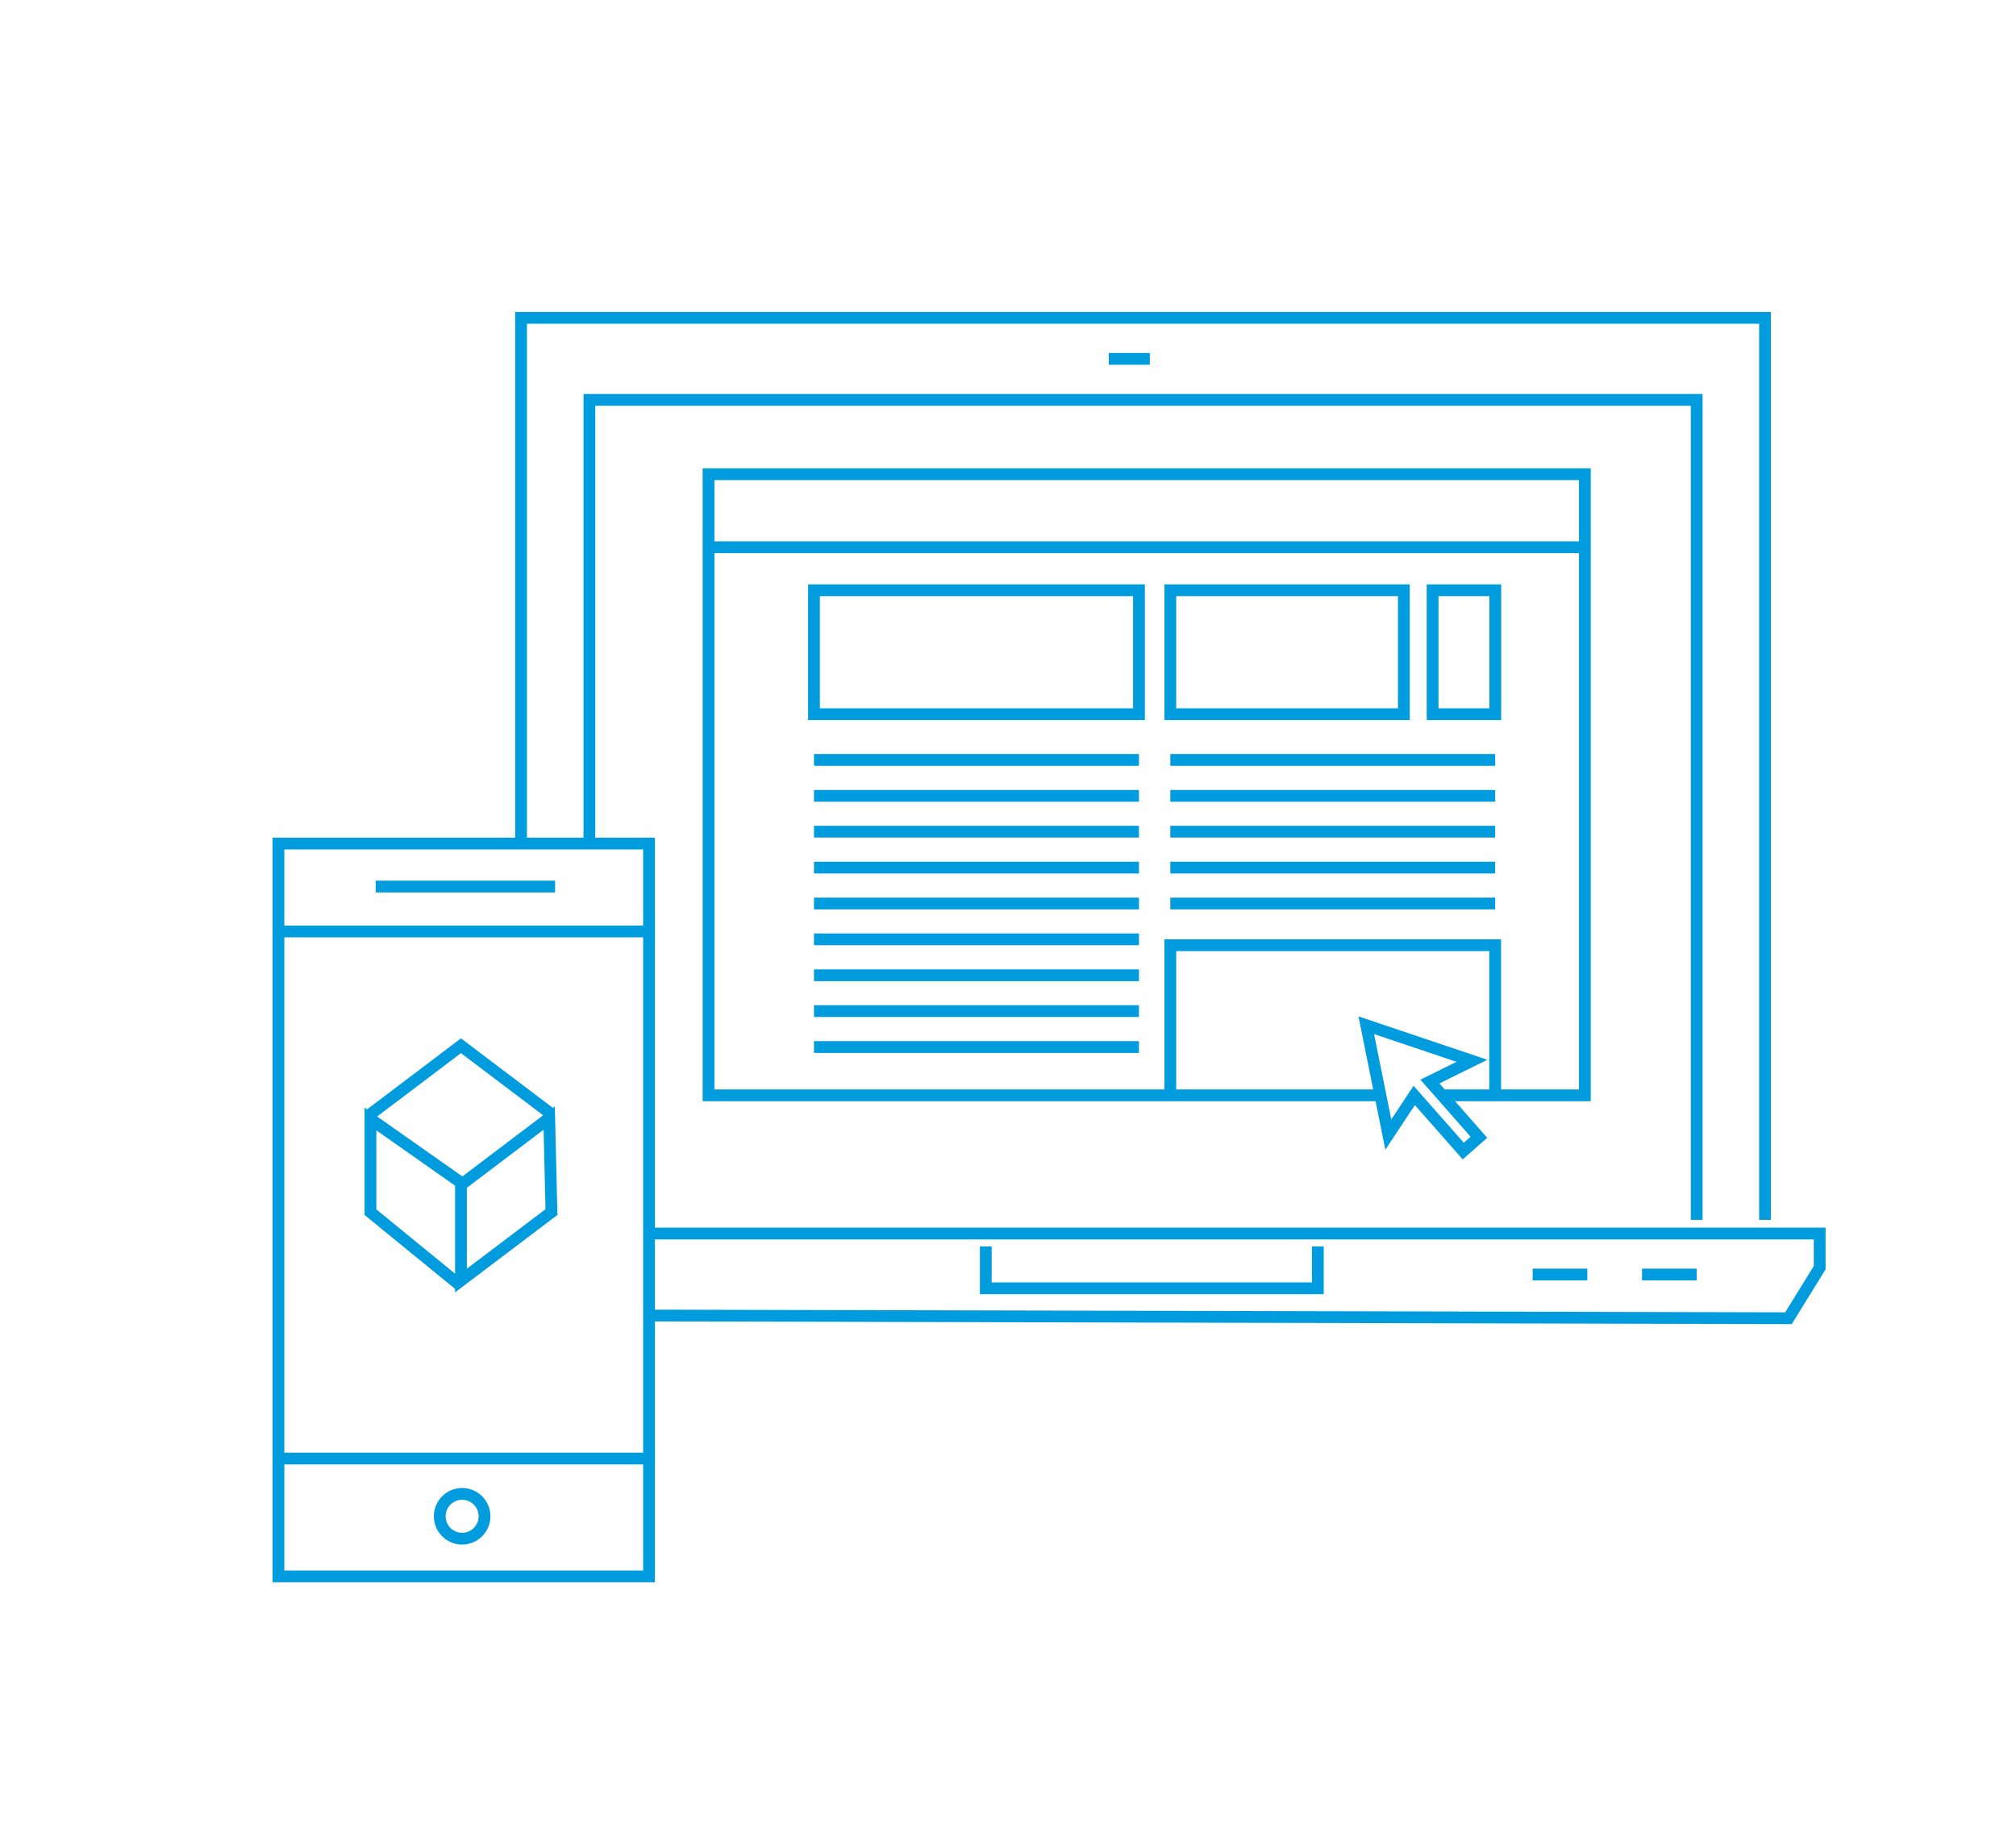 <?xml version="1.0" encoding="utf-8"?>
<!-- Generator: Adobe Illustrator 27.7.0, SVG Export Plug-In . SVG Version: 6.00 Build 0)  -->
<svg version="1.1" id="Layer_1" xmlns="http://www.w3.org/2000/svg" xmlns:xlink="http://www.w3.org/1999/xlink" x="0px" y="0px"
	 viewBox="0 0 171.09 154.74" style="enable-background:new 0 0 171.09 154.74;" xml:space="preserve">
<style type="text/css">
	.st0{fill:none;stroke:#009CDE;stroke-miterlimit:10;}
</style>
<g>
	<g>
		<line class="st0" x1="143.99" y1="108.18" x2="139.35" y2="108.18"/>
	</g>
	<g>
		<line class="st0" x1="134.71" y1="108.18" x2="130.07" y2="108.18"/>
	</g>
	<line class="st0" x1="94.1" y1="30.46" x2="97.58" y2="30.46"/>
	<polyline class="st0" points="44.22,71.76 44.22,26.98 149.79,26.98 149.79,103.54 	"/>
	<polyline class="st0" points="50.02,71.76 50.02,33.94 143.99,33.94 143.99,103.54 	"/>
	<polyline class="st0" points="55.34,111.66 151.78,111.89 154.43,107.6 154.43,104.7 55.34,104.7 	"/>
</g>
<g>
	<line class="st0" x1="60.13" y1="46.45" x2="134.5" y2="46.45"/>
	<rect x="69.08" y="50.1" class="st0" width="27.58" height="10.52"/>
	<rect x="99.32" y="50.1" class="st0" width="19.82" height="10.52"/>
	<rect x="121.58" y="50.1" class="st0" width="5.32" height="10.52"/>
	<line class="st0" x1="69.08" y1="64.5" x2="96.66" y2="64.5"/>
	<line class="st0" x1="69.08" y1="67.55" x2="96.66" y2="67.55"/>
	<line class="st0" x1="69.08" y1="70.59" x2="96.66" y2="70.59"/>
	<line class="st0" x1="69.08" y1="73.64" x2="96.66" y2="73.64"/>
	<line class="st0" x1="69.08" y1="76.69" x2="96.66" y2="76.69"/>
	<line class="st0" x1="99.32" y1="64.5" x2="126.89" y2="64.5"/>
	<line class="st0" x1="99.32" y1="67.55" x2="126.89" y2="67.55"/>
	<line class="st0" x1="99.32" y1="70.59" x2="126.89" y2="70.59"/>
	<line class="st0" x1="99.32" y1="73.64" x2="126.89" y2="73.64"/>
	<line class="st0" x1="99.32" y1="76.69" x2="126.89" y2="76.69"/>
	<line class="st0" x1="69.08" y1="79.73" x2="96.66" y2="79.73"/>
	<line class="st0" x1="69.08" y1="82.78" x2="96.66" y2="82.78"/>
	<line class="st0" x1="69.08" y1="85.82" x2="96.66" y2="85.82"/>
	<line class="st0" x1="69.08" y1="88.87" x2="96.66" y2="88.87"/>
	<polyline class="st0" points="126.89,92.97 126.89,80.23 99.32,80.23 99.32,92.97 	"/>
	<polyline class="st0" points="117.15,92.97 60.13,92.97 60.13,40.25 134.5,40.25 134.5,92.97 122.38,92.97 	"/>
	<polygon class="st0" points="124.18,97.7 120.02,92.98 117.82,96.3 115.95,87.02 124.92,90.04 121.35,91.8 125.51,96.53 	"/>
</g>
<polyline class="st0" points="83.66,105.79 83.66,109.35 111.84,109.35 111.84,105.79 "/>
<path id="_x32__00000137109932576245447810000011012980869217014173_" class="st0" d="M31.28,94.69l7.84-5.93l7.68,5.81
	 M39.12,100.57l7.49-5.67l0.19,7.98l-7.68,5.81V100.57z M39.12,109.16l-7.68-6.27v-7.91l7.68,5.4"/>
<g id="Icon_SmartComunication_00000177441913147107550230000004202316948891684502_">
	<g>
		<line class="st0" x1="23.63" y1="123.8" x2="55.36" y2="123.8"/>
	</g>
	<g>
		<path class="st0" d="M39.22,130.6c-1.05,0-1.9-0.85-1.9-1.9c0-1.05,0.85-1.9,1.9-1.9c1.05,0,1.9,0.85,1.9,1.9
			C41.12,129.75,40.27,130.6,39.22,130.6z"/>
	</g>
	<g>
		<line class="st0" x1="23.63" y1="79.06" x2="55.36" y2="79.06"/>
	</g>
	<g>
		<line class="st0" x1="31.88" y1="75.25" x2="47.11" y2="75.25"/>
	</g>
	<g>
		<polygon class="st0" points="55.08,71.6 28.7,71.6 23.63,71.6 23.63,133.8 55.08,133.8 		"/>
	</g>
</g>
</svg>
